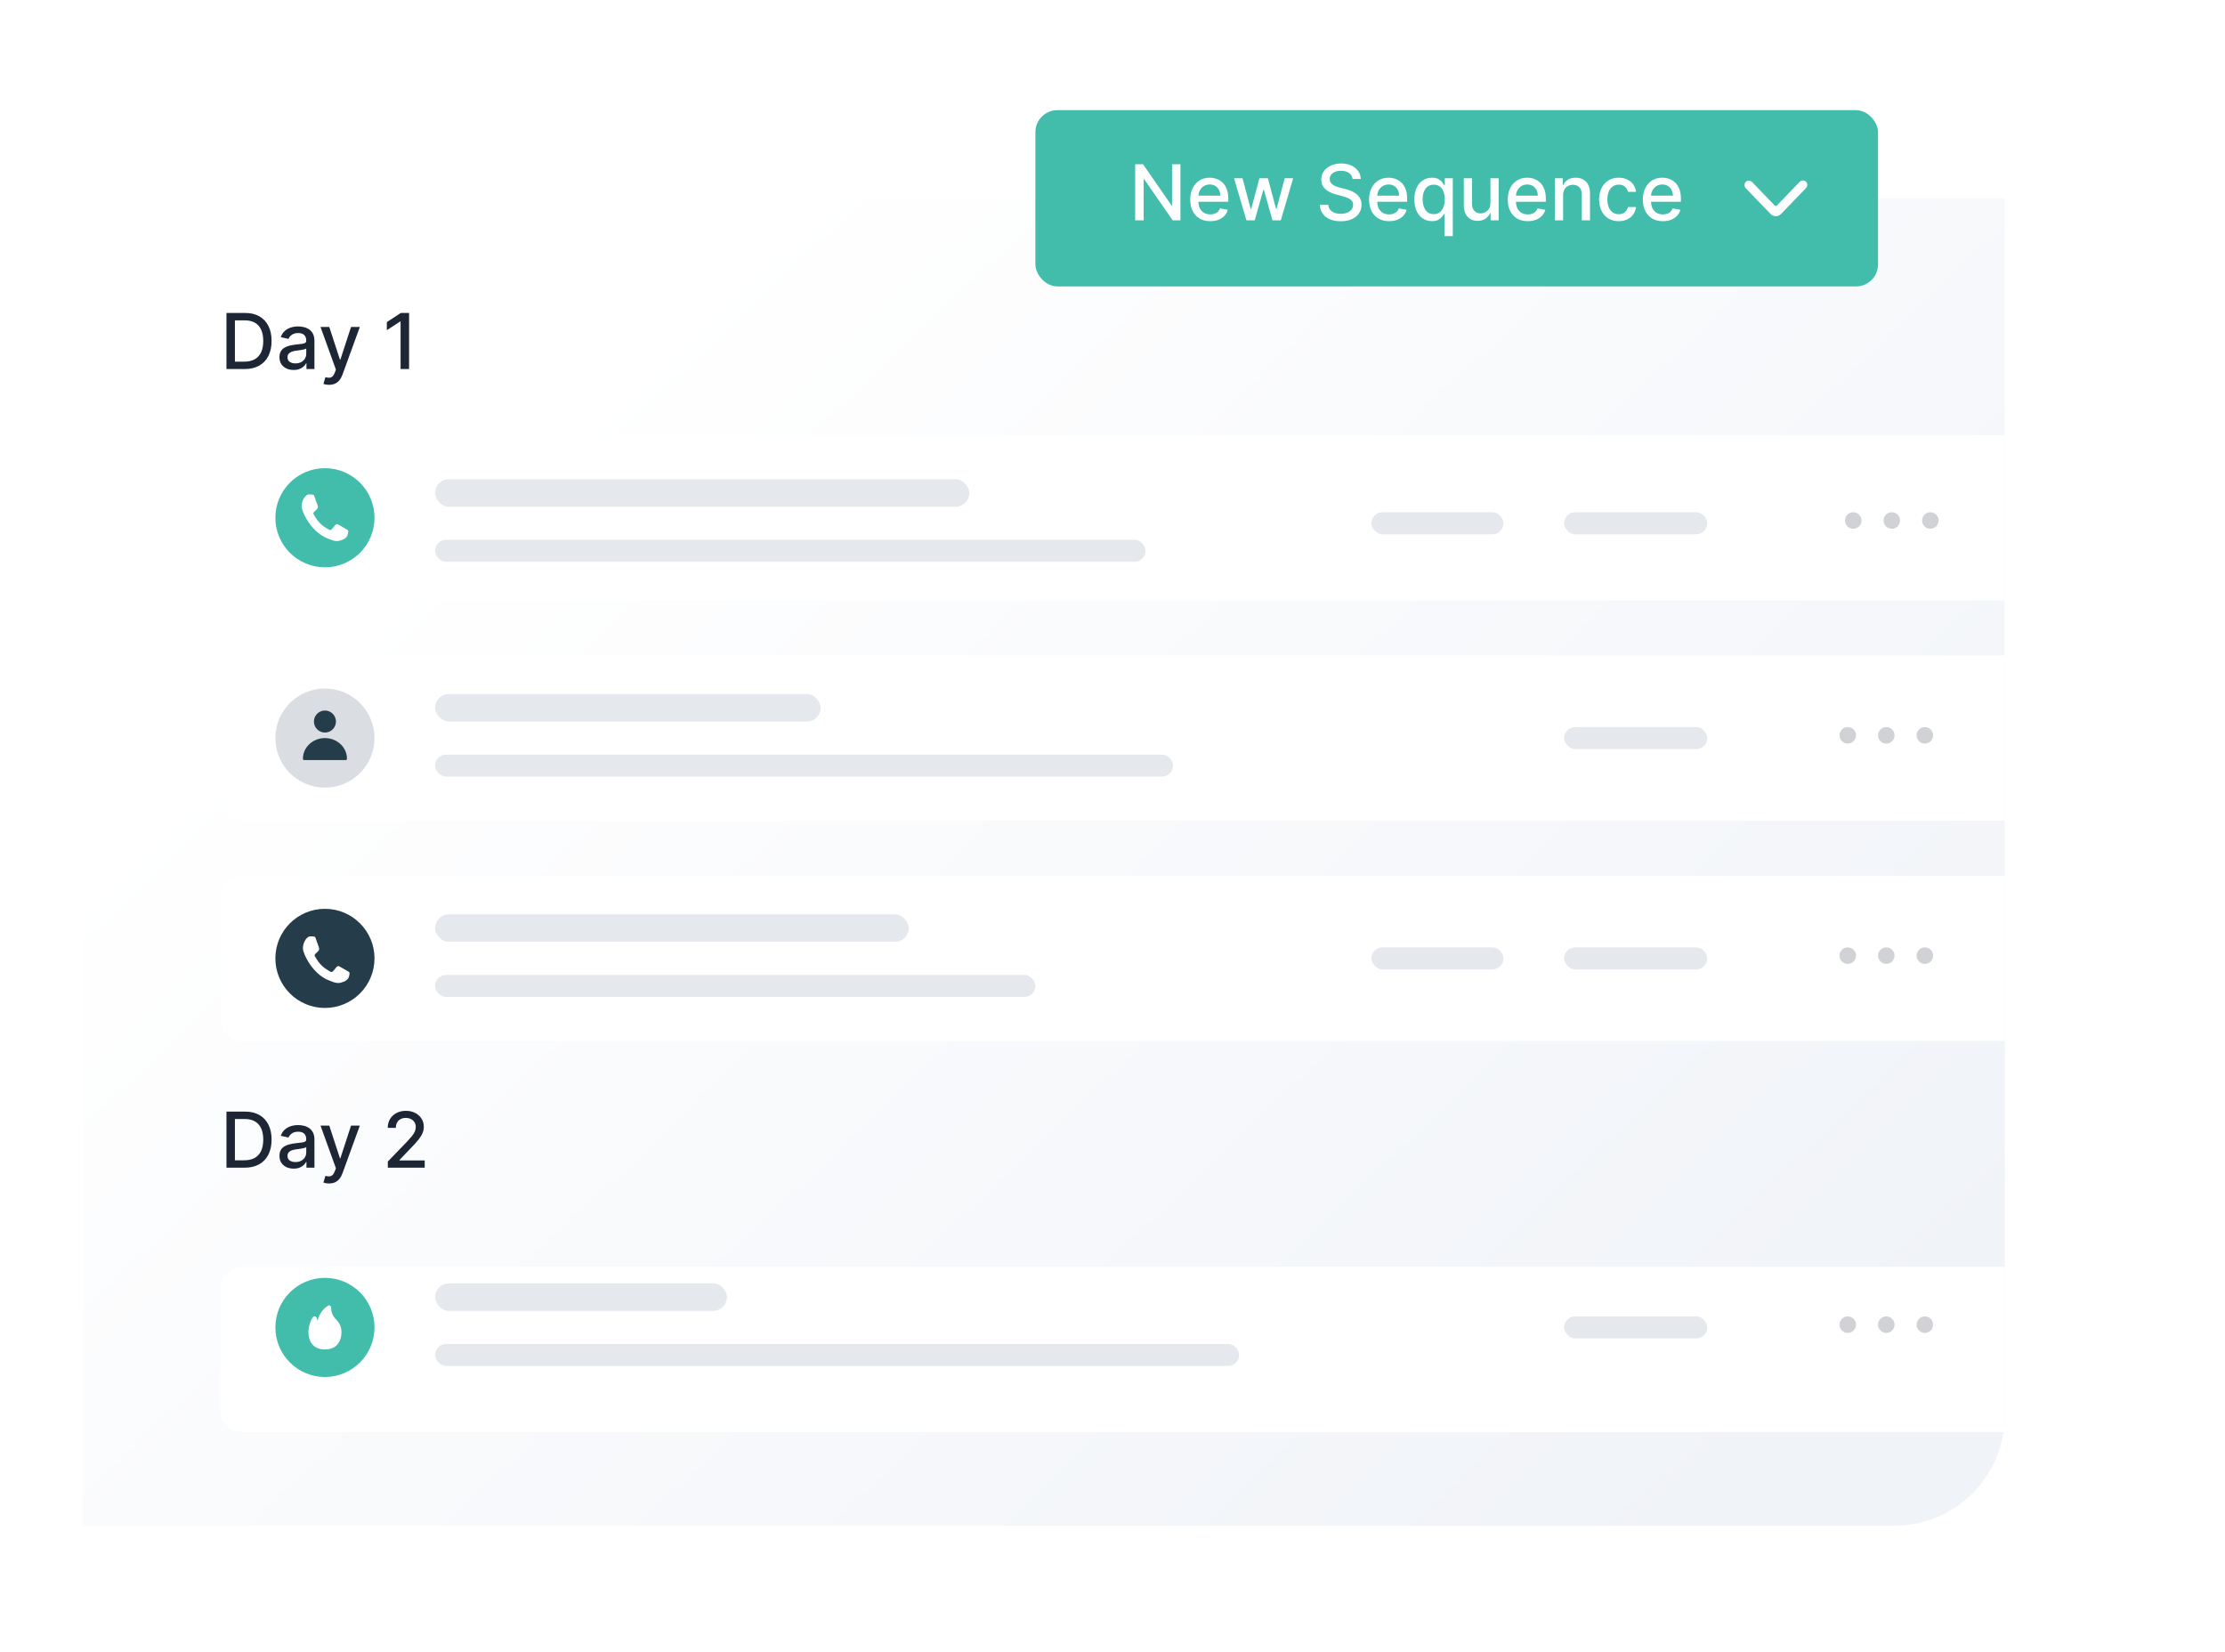 <?xml version="1.0" encoding="UTF-8"?>
<svg xmlns="http://www.w3.org/2000/svg" width="404" height="300" viewBox="0 0 404 300" fill="none">
  <g filter="url(#filter0_b_8902_243)">
    <path d="M15 42C15 38.686 17.686 36 21 36H364V257C364 268.046 355.046 277 344 277H15V42Z" fill="white"></path>
    <path d="M15 42C15 38.686 17.686 36 21 36H364V257C364 268.046 355.046 277 344 277H15V42Z" fill="url(#paint0_linear_8902_243)"></path>
  </g>
  <g filter="url(#filter1_d_8902_243)">
    <path d="M40 83C40 80.791 41.791 79 44 79H364V109H44C41.791 109 40 107.209 40 105V83Z" fill="white"></path>
  </g>
  <circle cx="336.5" cy="94.5" r="1.5" transform="rotate(-180 336.5 94.5)" fill="#D0D2D5"></circle>
  <circle cx="343.5" cy="94.5" r="1.5" transform="rotate(-180 343.5 94.5)" fill="#D0D2D5"></circle>
  <circle cx="350.5" cy="94.5" r="1.5" transform="rotate(-180 350.5 94.5)" fill="#D0D2D5"></circle>
  <g filter="url(#filter2_d_8902_243)">
    <path d="M40 123C40 120.791 41.791 119 44 119H364V149H44C41.791 149 40 147.209 40 145V123Z" fill="white"></path>
  </g>
  <rect x="79" y="126" width="70" height="5" rx="2.5" fill="#E5E9EE"></rect>
  <rect x="79" y="137" width="134" height="4" rx="2" fill="#E5E9EE"></rect>
  <g filter="url(#filter3_d_8902_243)">
    <path d="M40 163C40 160.791 41.791 159 44 159H364V189H44C41.791 189 40 187.209 40 185V163Z" fill="white"></path>
  </g>
  <rect x="79" y="166" width="86" height="5" rx="2.5" fill="#E5E9EE"></rect>
  <rect x="79" y="177" width="109" height="4" rx="2" fill="#E5E9EE"></rect>
  <g filter="url(#filter4_d_8902_243)">
    <circle cx="59" cy="174" r="9" fill="#253D4B"></circle>
  </g>
  <g filter="url(#filter5_d_8902_243)">
    <path d="M40 230C40 227.791 41.791 226 44 226H364V256H44C41.791 256 40 254.209 40 252V230Z" fill="white"></path>
  </g>
  <rect x="284" y="239" width="26" height="4" rx="2" fill="#E5E9EE"></rect>
  <rect x="79" y="233" width="53" height="5" rx="2.5" fill="#E5E9EE"></rect>
  <rect x="79" y="244" width="146" height="4" rx="2" fill="#E5E9EE"></rect>
  <g filter="url(#filter6_d_8902_243)">
    <circle cx="59" cy="241" r="9" fill="#42BDAC"></circle>
  </g>
  <path d="M61.025 239.551C60.739 239.281 60.511 238.95 60.356 238.579C60.201 238.207 60.122 237.805 60.125 237.398C60.125 237.326 60.106 237.255 60.071 237.194C60.036 237.132 59.987 237.081 59.927 237.047C59.867 237.013 59.8 236.997 59.733 237C59.666 237.004 59.6 237.026 59.544 237.066C59.08 237.36 58.675 237.75 58.354 238.212C58.032 238.674 57.799 239.2 57.669 239.759C57.593 239.617 57.536 239.465 57.5 239.307C57.486 239.233 57.453 239.165 57.405 239.111C57.356 239.056 57.294 239.017 57.226 238.998C57.161 238.977 57.092 238.975 57.026 238.993C56.96 239.011 56.899 239.047 56.851 239.098C56.375 239.631 56 240.999 56 241.799C56 243.832 57.095 245 59 245C60.905 245 62 243.8 62 241.799C62 240.687 61.483 240.083 61.025 239.551Z" fill="white"></path>
  <path d="M44.415 67H41.119V56.818H44.519C45.517 56.818 46.374 57.022 47.09 57.43C47.805 57.834 48.354 58.416 48.735 59.175C49.12 59.93 49.312 60.837 49.312 61.894C49.312 62.955 49.118 63.866 48.73 64.629C48.346 65.391 47.789 65.978 47.06 66.388C46.331 66.796 45.449 67 44.415 67ZM42.655 65.658H44.33C45.106 65.658 45.751 65.512 46.264 65.22C46.778 64.925 47.162 64.499 47.418 63.943C47.673 63.382 47.8 62.7 47.8 61.894C47.8 61.095 47.673 60.418 47.418 59.861C47.166 59.304 46.789 58.881 46.289 58.593C45.789 58.305 45.167 58.16 44.425 58.16H42.655V65.658ZM53.325 67.169C52.841 67.169 52.404 67.079 52.013 66.901C51.621 66.718 51.312 66.455 51.083 66.11C50.858 65.765 50.745 65.343 50.745 64.842C50.745 64.412 50.828 64.057 50.993 63.778C51.159 63.5 51.383 63.28 51.665 63.117C51.946 62.955 52.261 62.832 52.609 62.749C52.957 62.666 53.312 62.603 53.673 62.56C54.13 62.507 54.502 62.464 54.787 62.431C55.072 62.395 55.279 62.337 55.408 62.257C55.538 62.178 55.602 62.048 55.602 61.869V61.834C55.602 61.4 55.48 61.064 55.234 60.825C54.992 60.587 54.631 60.467 54.15 60.467C53.65 60.467 53.255 60.578 52.967 60.8C52.682 61.019 52.485 61.263 52.376 61.531L50.978 61.213C51.144 60.749 51.386 60.374 51.704 60.09C52.026 59.801 52.395 59.592 52.813 59.463C53.231 59.331 53.67 59.264 54.13 59.264C54.435 59.264 54.759 59.301 55.1 59.374C55.445 59.443 55.766 59.572 56.065 59.761C56.366 59.95 56.613 60.22 56.805 60.572C56.998 60.92 57.094 61.372 57.094 61.929V67H55.642V65.956H55.582C55.486 66.148 55.342 66.337 55.15 66.523C54.957 66.708 54.711 66.862 54.409 66.985C54.107 67.108 53.746 67.169 53.325 67.169ZM53.648 65.976C54.059 65.976 54.411 65.895 54.702 65.732C54.997 65.57 55.221 65.358 55.373 65.096C55.529 64.831 55.607 64.547 55.607 64.246V63.261C55.554 63.314 55.451 63.364 55.299 63.41C55.15 63.454 54.979 63.492 54.787 63.525C54.594 63.555 54.407 63.583 54.225 63.609C54.043 63.633 53.89 63.653 53.768 63.669C53.479 63.706 53.216 63.767 52.977 63.853C52.742 63.939 52.553 64.063 52.41 64.226C52.271 64.385 52.202 64.597 52.202 64.862C52.202 65.23 52.337 65.508 52.609 65.697C52.881 65.883 53.227 65.976 53.648 65.976ZM59.74 69.864C59.518 69.864 59.316 69.845 59.133 69.809C58.951 69.776 58.815 69.739 58.725 69.7L59.084 68.481C59.355 68.555 59.597 68.586 59.809 68.576C60.021 68.566 60.209 68.487 60.371 68.337C60.537 68.188 60.683 67.945 60.809 67.606L60.992 67.099L58.199 59.364H59.789L61.723 65.29H61.803L63.737 59.364H65.333L62.186 68.019C62.04 68.417 61.854 68.753 61.629 69.028C61.404 69.307 61.135 69.516 60.824 69.655C60.512 69.794 60.151 69.864 59.74 69.864ZM74.278 56.818V67H72.737V58.359H72.677L70.241 59.95V58.479L72.781 56.818H74.278Z" fill="#1C2635"></path>
  <path d="M44.415 212H41.119V201.818H44.519C45.517 201.818 46.374 202.022 47.09 202.43C47.805 202.834 48.354 203.416 48.735 204.175C49.12 204.93 49.312 205.837 49.312 206.894C49.312 207.955 49.118 208.866 48.73 209.629C48.346 210.391 47.789 210.978 47.06 211.388C46.331 211.796 45.449 212 44.415 212ZM42.655 210.658H44.33C45.106 210.658 45.751 210.512 46.264 210.22C46.778 209.925 47.162 209.499 47.418 208.942C47.673 208.382 47.8 207.7 47.8 206.894C47.8 206.095 47.673 205.418 47.418 204.861C47.166 204.304 46.789 203.881 46.289 203.593C45.789 203.305 45.167 203.161 44.425 203.161H42.655V210.658ZM53.325 212.169C52.841 212.169 52.404 212.08 52.013 211.901C51.621 211.718 51.312 211.455 51.083 211.11C50.858 210.765 50.745 210.343 50.745 209.842C50.745 209.411 50.828 209.057 50.993 208.778C51.159 208.5 51.383 208.28 51.665 208.117C51.946 207.955 52.261 207.832 52.609 207.749C52.957 207.666 53.312 207.603 53.673 207.56C54.13 207.507 54.502 207.464 54.787 207.431C55.072 207.395 55.279 207.337 55.408 207.257C55.538 207.178 55.602 207.048 55.602 206.869V206.835C55.602 206.4 55.48 206.064 55.234 205.825C54.992 205.587 54.631 205.467 54.15 205.467C53.65 205.467 53.255 205.578 52.967 205.8C52.682 206.019 52.485 206.263 52.376 206.531L50.978 206.213C51.144 205.749 51.386 205.375 51.704 205.089C52.026 204.801 52.395 204.592 52.813 204.463C53.231 204.33 53.67 204.264 54.13 204.264C54.435 204.264 54.759 204.301 55.1 204.374C55.445 204.443 55.766 204.572 56.065 204.761C56.366 204.95 56.613 205.22 56.805 205.572C56.998 205.92 57.094 206.372 57.094 206.929V212H55.642V210.956H55.582C55.486 211.148 55.342 211.337 55.15 211.523C54.957 211.708 54.711 211.862 54.409 211.985C54.107 212.108 53.746 212.169 53.325 212.169ZM53.648 210.976C54.059 210.976 54.411 210.895 54.702 210.732C54.997 210.57 55.221 210.358 55.373 210.096C55.529 209.831 55.607 209.547 55.607 209.246V208.261C55.554 208.314 55.451 208.364 55.299 208.411C55.15 208.454 54.979 208.492 54.787 208.525C54.594 208.555 54.407 208.583 54.225 208.609C54.043 208.633 53.89 208.652 53.768 208.669C53.479 208.705 53.216 208.767 52.977 208.853C52.742 208.939 52.553 209.063 52.41 209.226C52.271 209.385 52.202 209.597 52.202 209.862C52.202 210.23 52.337 210.509 52.609 210.697C52.881 210.883 53.227 210.976 53.648 210.976ZM59.74 214.864C59.518 214.864 59.316 214.845 59.133 214.809C58.951 214.776 58.815 214.739 58.725 214.7L59.084 213.482C59.355 213.554 59.597 213.586 59.809 213.576C60.021 213.566 60.209 213.487 60.371 213.337C60.537 213.188 60.683 212.945 60.809 212.607L60.992 212.099L58.199 204.364H59.789L61.723 210.29H61.803L63.737 204.364H65.333L62.186 213.019C62.04 213.417 61.854 213.753 61.629 214.028C61.404 214.307 61.135 214.516 60.824 214.655C60.512 214.794 60.151 214.864 59.74 214.864ZM70.415 212V210.886L73.86 207.317C74.228 206.929 74.531 206.589 74.77 206.298C75.012 206.003 75.193 205.723 75.312 205.457C75.431 205.192 75.491 204.911 75.491 204.612C75.491 204.274 75.411 203.982 75.252 203.737C75.093 203.489 74.876 203.298 74.601 203.165C74.326 203.03 74.016 202.962 73.671 202.962C73.307 202.962 72.989 203.036 72.717 203.185C72.445 203.335 72.236 203.545 72.09 203.817C71.945 204.089 71.872 204.407 71.872 204.771H70.405C70.405 204.152 70.547 203.61 70.833 203.146C71.118 202.682 71.509 202.322 72.006 202.067C72.503 201.808 73.068 201.679 73.701 201.679C74.341 201.679 74.904 201.807 75.391 202.062C75.882 202.314 76.265 202.658 76.54 203.096C76.815 203.53 76.953 204.021 76.953 204.567C76.953 204.945 76.881 205.315 76.739 205.676C76.6 206.037 76.356 206.44 76.008 206.884C75.66 207.325 75.176 207.86 74.556 208.49L72.533 210.608V210.683H77.117V212H70.415Z" fill="#1C2635"></path>
  <g filter="url(#filter7_d_8902_243)">
    <circle cx="59" cy="94" r="9" fill="#42BDAC"></circle>
  </g>
  <path d="M54.765 91.879C54.765 92.234 54.895 92.624 55.06 93.037C55.225 93.451 55.438 93.841 55.604 94.136C56.053 94.916 56.632 95.683 57.293 96.321C57.955 96.959 58.735 97.491 59.608 97.81C60.117 98.011 60.625 98.235 61.192 98.235C61.475 98.235 61.877 98.129 62.243 97.975C62.597 97.822 62.916 97.585 63.035 97.302C63.082 97.196 63.141 97.054 63.176 96.888C63.212 96.735 63.235 96.581 63.235 96.475C63.235 96.416 63.235 96.356 63.224 96.345C63.188 96.274 63.105 96.215 63.011 96.156C62.798 96.049 62.763 96.014 62.444 95.825C62.113 95.636 61.77 95.423 61.475 95.27C61.333 95.187 61.239 95.151 61.203 95.151C61.014 95.151 60.778 95.411 60.577 95.695C60.364 95.978 60.128 96.239 59.963 96.239C59.88 96.239 59.797 96.203 59.703 96.144C59.608 96.085 59.514 96.038 59.455 96.002C58.415 95.411 57.718 94.715 57.128 93.687C57.057 93.568 56.891 93.32 56.891 93.19C56.891 93.037 57.104 92.86 57.317 92.671C57.517 92.493 57.73 92.281 57.73 92.021C57.73 91.985 57.706 91.879 57.659 91.725C57.553 91.418 57.411 91.064 57.293 90.722C57.234 90.556 57.187 90.438 57.175 90.379C57.151 90.343 57.139 90.296 57.127 90.237C57.115 90.178 57.092 90.131 57.08 90.084C57.044 89.978 56.986 89.895 56.926 89.847C56.868 89.824 56.726 89.788 56.584 89.776C56.442 89.776 56.277 89.765 56.206 89.765C56.17 89.765 56.123 89.765 56.076 89.776H55.922C55.544 89.942 55.273 90.273 55.072 90.662C54.883 91.052 54.765 91.49 54.765 91.879H54.765Z" fill="white"></path>
  <path d="M55 172.115C55 172.469 55.13 172.859 55.296 173.273C55.461 173.686 55.674 174.076 55.839 174.371C56.288 175.151 56.867 175.919 57.529 176.557C58.19 177.194 58.97 177.726 59.844 178.045C60.352 178.246 60.86 178.471 61.427 178.471C61.711 178.471 62.112 178.364 62.478 178.211C62.833 178.057 63.151 177.821 63.27 177.537C63.317 177.431 63.376 177.289 63.412 177.124C63.447 176.97 63.471 176.816 63.471 176.71C63.471 176.651 63.471 176.592 63.459 176.58C63.423 176.509 63.341 176.45 63.246 176.391C63.033 176.285 62.998 176.249 62.679 176.06C62.348 175.871 62.006 175.658 61.71 175.505C61.568 175.422 61.474 175.387 61.438 175.387C61.249 175.387 61.013 175.647 60.812 175.93C60.6 176.214 60.363 176.474 60.198 176.474C60.115 176.474 60.032 176.438 59.938 176.379C59.843 176.32 59.749 176.273 59.69 176.238C58.651 175.647 57.953 174.95 57.363 173.922C57.292 173.804 57.127 173.556 57.127 173.426C57.127 173.272 57.34 173.095 57.552 172.906C57.753 172.729 57.965 172.516 57.965 172.256C57.965 172.221 57.942 172.114 57.895 171.961C57.788 171.654 57.647 171.299 57.528 170.957C57.469 170.791 57.422 170.673 57.41 170.614C57.386 170.579 57.374 170.532 57.363 170.473C57.351 170.414 57.327 170.366 57.315 170.319C57.28 170.213 57.221 170.13 57.162 170.083C57.103 170.059 56.961 170.024 56.819 170.012C56.678 170.012 56.512 170 56.441 170C56.406 170 56.359 170 56.311 170.012H56.158C55.78 170.177 55.508 170.508 55.307 170.898C55.118 171.288 55 171.725 55 172.115H55Z" fill="white"></path>
  <g filter="url(#filter8_d_8902_243)">
    <circle cx="59" cy="134" r="9" fill="#DADDE1"></circle>
  </g>
  <circle cx="335.5" cy="133.5" r="1.5" transform="rotate(-180 335.5 133.5)" fill="#D0D2D5"></circle>
  <circle cx="342.5" cy="133.5" r="1.5" transform="rotate(-180 342.5 133.5)" fill="#D0D2D5"></circle>
  <circle cx="349.5" cy="133.5" r="1.5" transform="rotate(-180 349.5 133.5)" fill="#D0D2D5"></circle>
  <circle cx="335.5" cy="173.5" r="1.5" transform="rotate(-180 335.5 173.5)" fill="#D0D2D5"></circle>
  <circle cx="342.5" cy="173.5" r="1.5" transform="rotate(-180 342.5 173.5)" fill="#D0D2D5"></circle>
  <circle cx="349.5" cy="173.5" r="1.5" transform="rotate(-180 349.5 173.5)" fill="#D0D2D5"></circle>
  <circle cx="335.5" cy="240.5" r="1.5" transform="rotate(-180 335.5 240.5)" fill="#D0D2D5"></circle>
  <circle cx="342.5" cy="240.5" r="1.5" transform="rotate(-180 342.5 240.5)" fill="#D0D2D5"></circle>
  <circle cx="349.5" cy="240.5" r="1.5" transform="rotate(-180 349.5 240.5)" fill="#D0D2D5"></circle>
  <rect x="284" y="132" width="26" height="4" rx="2" fill="#E5E9EE"></rect>
  <rect x="284" y="172" width="26" height="4" rx="2" fill="#E5E9EE"></rect>
  <rect x="284" y="93" width="26" height="4" rx="2" fill="#E5E9EE"></rect>
  <rect x="249" y="93" width="24" height="4" rx="2" fill="#E5E9EE"></rect>
  <rect x="249" y="172" width="24" height="4" rx="2" fill="#E5E9EE"></rect>
  <rect x="79" y="87" width="97" height="5" rx="2.5" fill="#E5E9EE"></rect>
  <rect x="79" y="98" width="129" height="4" rx="2" fill="#E5E9EE"></rect>
  <g filter="url(#filter9_d_8902_243)">
    <rect x="188" y="20" width="153" height="32" rx="4" fill="#42BDAC"></rect>
  </g>
  <path d="M214.337 29.818V40H212.925L207.749 32.533H207.655V40H206.119V29.818H207.54L212.721 37.295H212.815V29.818H214.337ZM219.749 40.154C218.997 40.154 218.349 39.993 217.806 39.672C217.265 39.347 216.848 38.891 216.553 38.305C216.261 37.715 216.115 37.024 216.115 36.231C216.115 35.449 216.261 34.76 216.553 34.163C216.848 33.567 217.259 33.101 217.786 32.766C218.316 32.432 218.936 32.264 219.645 32.264C220.076 32.264 220.494 32.336 220.898 32.478C221.302 32.62 221.665 32.844 221.987 33.149C222.308 33.454 222.562 33.85 222.747 34.337C222.933 34.821 223.026 35.41 223.026 36.102V36.629H216.955V35.516H221.569C221.569 35.124 221.49 34.778 221.33 34.477C221.171 34.172 220.948 33.931 220.659 33.756C220.374 33.58 220.039 33.492 219.655 33.492C219.237 33.492 218.873 33.595 218.561 33.8C218.253 34.003 218.014 34.268 217.845 34.596C217.68 34.921 217.597 35.274 217.597 35.655V36.525C217.597 37.035 217.686 37.469 217.865 37.827C218.048 38.185 218.301 38.459 218.626 38.648C218.951 38.833 219.33 38.926 219.764 38.926C220.046 38.926 220.303 38.886 220.535 38.807C220.767 38.724 220.968 38.601 221.137 38.439C221.306 38.276 221.435 38.076 221.524 37.837L222.931 38.091C222.819 38.505 222.616 38.868 222.325 39.18C222.036 39.488 221.673 39.728 221.236 39.901C220.802 40.07 220.306 40.154 219.749 40.154ZM226.317 40L224.07 32.364H225.606L227.102 37.972H227.177L228.678 32.364H230.215L231.706 37.947H231.781L233.267 32.364H234.803L232.561 40H231.045L229.494 34.486H229.379L227.828 40H226.317ZM245.592 32.493C245.539 32.022 245.32 31.658 244.936 31.399C244.551 31.137 244.067 31.006 243.484 31.006C243.066 31.006 242.705 31.073 242.4 31.205C242.095 31.334 241.858 31.514 241.689 31.742C241.523 31.968 241.441 32.224 241.441 32.513C241.441 32.755 241.497 32.964 241.61 33.139C241.726 33.315 241.876 33.462 242.062 33.582C242.251 33.698 242.453 33.795 242.669 33.875C242.884 33.951 243.091 34.014 243.29 34.064L244.284 34.322C244.609 34.402 244.942 34.51 245.284 34.646C245.625 34.782 245.941 34.961 246.233 35.182C246.525 35.405 246.76 35.68 246.939 36.008C247.121 36.336 247.213 36.729 247.213 37.186C247.213 37.763 247.063 38.275 246.765 38.722C246.47 39.17 246.041 39.523 245.477 39.781C244.917 40.04 244.24 40.169 243.444 40.169C242.682 40.169 242.022 40.048 241.465 39.806C240.909 39.564 240.473 39.221 240.158 38.777C239.843 38.33 239.669 37.799 239.636 37.186H241.177C241.207 37.554 241.326 37.861 241.535 38.106C241.747 38.348 242.017 38.528 242.345 38.648C242.677 38.764 243.04 38.822 243.434 38.822C243.868 38.822 244.254 38.754 244.593 38.618C244.934 38.479 245.202 38.286 245.398 38.041C245.593 37.793 245.691 37.503 245.691 37.171C245.691 36.87 245.605 36.623 245.433 36.43C245.264 36.238 245.033 36.079 244.742 35.953C244.453 35.827 244.127 35.716 243.762 35.62L242.559 35.292C241.744 35.07 241.097 34.743 240.62 34.312C240.146 33.882 239.909 33.312 239.909 32.602C239.909 32.016 240.068 31.504 240.387 31.066C240.705 30.629 241.136 30.289 241.679 30.047C242.223 29.802 242.836 29.679 243.519 29.679C244.208 29.679 244.816 29.8 245.343 30.042C245.874 30.284 246.291 30.617 246.596 31.041C246.901 31.462 247.06 31.946 247.073 32.493H245.592ZM252.22 40.154C251.468 40.154 250.82 39.993 250.276 39.672C249.736 39.347 249.318 38.891 249.023 38.305C248.732 37.715 248.586 37.024 248.586 36.231C248.586 35.449 248.732 34.76 249.023 34.163C249.318 33.567 249.729 33.101 250.256 32.766C250.787 32.432 251.406 32.264 252.116 32.264C252.547 32.264 252.964 32.336 253.369 32.478C253.773 32.62 254.136 32.844 254.457 33.149C254.779 33.454 255.032 33.85 255.218 34.337C255.404 34.821 255.496 35.41 255.496 36.102V36.629H249.426V35.516H254.04C254.04 35.124 253.96 34.778 253.801 34.477C253.642 34.172 253.418 33.931 253.13 33.756C252.845 33.58 252.51 33.492 252.126 33.492C251.708 33.492 251.344 33.595 251.032 33.8C250.724 34.003 250.485 34.268 250.316 34.596C250.15 34.921 250.067 35.274 250.067 35.655V36.525C250.067 37.035 250.157 37.469 250.336 37.827C250.518 38.185 250.772 38.459 251.097 38.648C251.421 38.833 251.801 38.926 252.235 38.926C252.517 38.926 252.774 38.886 253.006 38.807C253.238 38.724 253.438 38.601 253.607 38.439C253.776 38.276 253.906 38.076 253.995 37.837L255.402 38.091C255.289 38.505 255.087 38.868 254.795 39.18C254.507 39.488 254.144 39.728 253.707 39.901C253.272 40.07 252.777 40.154 252.22 40.154ZM262.301 42.864V38.812H262.212C262.122 38.974 261.993 39.16 261.824 39.369C261.658 39.577 261.43 39.76 261.138 39.916C260.846 40.071 260.468 40.149 260.004 40.149C259.388 40.149 258.838 39.992 258.354 39.677C257.873 39.359 257.495 38.906 257.22 38.32C256.949 37.73 256.813 37.022 256.813 36.197C256.813 35.371 256.95 34.666 257.225 34.079C257.504 33.492 257.885 33.043 258.369 32.731C258.853 32.42 259.401 32.264 260.014 32.264C260.488 32.264 260.869 32.344 261.158 32.503C261.45 32.659 261.675 32.841 261.834 33.05C261.996 33.258 262.122 33.443 262.212 33.602H262.336V32.364H263.788V42.864H262.301ZM260.333 38.881C260.76 38.881 261.121 38.769 261.416 38.543C261.715 38.315 261.94 37.998 262.093 37.594C262.248 37.189 262.326 36.719 262.326 36.182C262.326 35.651 262.25 35.188 262.097 34.79C261.945 34.392 261.721 34.082 261.426 33.86C261.131 33.638 260.767 33.527 260.333 33.527C259.885 33.527 259.512 33.643 259.214 33.875C258.916 34.107 258.69 34.423 258.538 34.825C258.389 35.226 258.314 35.678 258.314 36.182C258.314 36.692 258.39 37.151 258.543 37.559C258.695 37.967 258.921 38.29 259.219 38.528C259.521 38.764 259.892 38.881 260.333 38.881ZM270.624 36.833V32.364H272.115V40H270.654V38.678H270.574C270.398 39.085 270.117 39.425 269.729 39.697C269.344 39.965 268.865 40.099 268.292 40.099C267.802 40.099 267.367 39.992 266.99 39.776C266.615 39.557 266.32 39.234 266.105 38.807C265.892 38.379 265.786 37.851 265.786 37.221V32.364H267.273V37.042C267.273 37.562 267.417 37.977 267.705 38.285C267.994 38.593 268.368 38.747 268.829 38.747C269.107 38.747 269.384 38.678 269.659 38.538C269.938 38.399 270.168 38.189 270.35 37.907C270.536 37.625 270.627 37.267 270.624 36.833ZM277.404 40.154C276.651 40.154 276.003 39.993 275.46 39.672C274.92 39.347 274.502 38.891 274.207 38.305C273.915 37.715 273.77 37.024 273.77 36.231C273.77 35.449 273.915 34.76 274.207 34.163C274.502 33.567 274.913 33.101 275.44 32.766C275.97 32.432 276.59 32.264 277.299 32.264C277.73 32.264 278.148 32.336 278.552 32.478C278.957 32.62 279.319 32.844 279.641 33.149C279.962 33.454 280.216 33.85 280.402 34.337C280.587 34.821 280.68 35.41 280.68 36.102V36.629H274.61V35.516H279.223C279.223 35.124 279.144 34.778 278.985 34.477C278.826 34.172 278.602 33.931 278.314 33.756C278.029 33.58 277.694 33.492 277.309 33.492C276.892 33.492 276.527 33.595 276.216 33.8C275.907 34.003 275.669 34.268 275.5 34.596C275.334 34.921 275.251 35.274 275.251 35.655V36.525C275.251 37.035 275.341 37.469 275.52 37.827C275.702 38.185 275.955 38.459 276.28 38.648C276.605 38.833 276.984 38.926 277.419 38.926C277.7 38.926 277.957 38.886 278.189 38.807C278.421 38.724 278.622 38.601 278.791 38.439C278.96 38.276 279.089 38.076 279.179 37.837L280.586 38.091C280.473 38.505 280.271 38.868 279.979 39.18C279.691 39.488 279.328 39.728 278.89 39.901C278.456 40.07 277.961 40.154 277.404 40.154ZM283.816 35.466V40H282.329V32.364H283.756V33.606H283.851C284.026 33.202 284.301 32.877 284.676 32.632C285.054 32.387 285.529 32.264 286.103 32.264C286.623 32.264 287.079 32.374 287.47 32.592C287.861 32.808 288.164 33.129 288.38 33.557C288.595 33.984 288.703 34.513 288.703 35.143V40H287.216V35.322C287.216 34.768 287.072 34.336 286.784 34.024C286.496 33.709 286.099 33.552 285.596 33.552C285.251 33.552 284.944 33.626 284.676 33.776C284.411 33.925 284.2 34.144 284.045 34.432C283.892 34.717 283.816 35.062 283.816 35.466ZM293.913 40.154C293.174 40.154 292.538 39.987 292.004 39.652C291.474 39.314 291.066 38.848 290.781 38.255C290.496 37.662 290.354 36.982 290.354 36.217C290.354 35.441 290.499 34.757 290.791 34.163C291.083 33.567 291.494 33.101 292.024 32.766C292.554 32.432 293.179 32.264 293.898 32.264C294.478 32.264 294.995 32.372 295.449 32.587C295.903 32.8 296.27 33.098 296.548 33.482C296.83 33.867 296.997 34.316 297.05 34.83H295.604C295.524 34.472 295.342 34.163 295.057 33.905C294.775 33.646 294.397 33.517 293.923 33.517C293.509 33.517 293.146 33.626 292.834 33.845C292.526 34.061 292.286 34.369 292.113 34.77C291.941 35.168 291.855 35.638 291.855 36.182C291.855 36.739 291.939 37.219 292.108 37.624C292.278 38.028 292.516 38.341 292.824 38.563C293.136 38.785 293.502 38.896 293.923 38.896C294.205 38.896 294.46 38.845 294.689 38.742C294.921 38.636 295.115 38.485 295.27 38.29C295.43 38.094 295.541 37.859 295.604 37.584H297.05C296.997 38.078 296.836 38.519 296.568 38.906C296.3 39.294 295.94 39.599 295.489 39.821C295.042 40.043 294.516 40.154 293.913 40.154ZM301.931 40.154C301.179 40.154 300.531 39.993 299.987 39.672C299.447 39.347 299.029 38.891 298.734 38.305C298.443 37.715 298.297 37.024 298.297 36.231C298.297 35.449 298.443 34.76 298.734 34.163C299.029 33.567 299.44 33.101 299.967 32.766C300.498 32.432 301.117 32.264 301.827 32.264C302.258 32.264 302.675 32.336 303.08 32.478C303.484 32.62 303.847 32.844 304.168 33.149C304.49 33.454 304.743 33.85 304.929 34.337C305.115 34.821 305.207 35.41 305.207 36.102V36.629H299.137V35.516H303.751C303.751 35.124 303.671 34.778 303.512 34.477C303.353 34.172 303.129 33.931 302.841 33.756C302.556 33.58 302.221 33.492 301.837 33.492C301.419 33.492 301.054 33.595 300.743 33.8C300.435 34.003 300.196 34.268 300.027 34.596C299.861 34.921 299.778 35.274 299.778 35.655V36.525C299.778 37.035 299.868 37.469 300.047 37.827C300.229 38.185 300.483 38.459 300.808 38.648C301.132 38.833 301.512 38.926 301.946 38.926C302.228 38.926 302.485 38.886 302.717 38.807C302.949 38.724 303.149 38.601 303.318 38.439C303.487 38.276 303.616 38.076 303.706 37.837L305.113 38.091C305 38.505 304.798 38.868 304.506 39.18C304.218 39.488 303.855 39.728 303.418 39.901C302.983 40.07 302.488 40.154 301.931 40.154Z" fill="white"></path>
  <path fill-rule="evenodd" clip-rule="evenodd" d="M317.16 33.2C316.947 33.42 316.947 33.778 317.16 33.998L321.667 38.669C322.092 39.11 322.783 39.11 323.209 38.669L327.75 33.964C327.96 33.746 327.963 33.393 327.755 33.171C327.543 32.945 327.194 32.943 326.978 33.165L322.823 37.471C322.61 37.692 322.265 37.692 322.052 37.471L317.93 33.2C317.718 32.979 317.372 32.979 317.16 33.2Z" fill="white" stroke="white" stroke-width="0.5"></path>
  <path d="M59 133C60.105 133 61 132.105 61 131C61 129.895 60.105 129 59 129C57.895 129 57 129.895 57 131C57 132.105 57.895 133 59 133Z" fill="#253D4B"></path>
  <path d="M59 134C56.795 134 55 135.68 55 137.75C55 137.89 55.097 138 55.22 138H62.78C62.903 138 63 137.89 63 137.75C63 135.68 61.205 134 59 134Z" fill="#253D4B"></path>
  <defs>
    <filter id="filter0_b_8902_243" x="-15.384" y="5.616" width="409.768" height="301.768" filterUnits="userSpaceOnUse" color-interpolation-filters="sRGB">
      <feFlood flood-opacity="0" result="BackgroundImageFix"></feFlood>
      <feGaussianBlur in="BackgroundImageFix" stdDeviation="15.192"></feGaussianBlur>
      <feComposite in2="SourceAlpha" operator="in" result="effect1_backgroundBlur_8902_243"></feComposite>
      <feBlend mode="normal" in="SourceGraphic" in2="effect1_backgroundBlur_8902_243" result="shape"></feBlend>
    </filter>
    <filter id="filter1_d_8902_243" x="10" y="49" width="384" height="90" filterUnits="userSpaceOnUse" color-interpolation-filters="sRGB">
      <feFlood flood-opacity="0" result="BackgroundImageFix"></feFlood>
      <feColorMatrix in="SourceAlpha" type="matrix" values="0 0 0 0 0 0 0 0 0 0 0 0 0 0 0 0 0 0 127 0" result="hardAlpha"></feColorMatrix>
      <feOffset></feOffset>
      <feGaussianBlur stdDeviation="15"></feGaussianBlur>
      <feComposite in2="hardAlpha" operator="out"></feComposite>
      <feColorMatrix type="matrix" values="0 0 0 0 0.11 0 0 0 0 0.149 0 0 0 0 0.208 0 0 0 0.08 0"></feColorMatrix>
      <feBlend mode="normal" in2="BackgroundImageFix" result="effect1_dropShadow_8902_243"></feBlend>
      <feBlend mode="normal" in="SourceGraphic" in2="effect1_dropShadow_8902_243" result="shape"></feBlend>
    </filter>
    <filter id="filter2_d_8902_243" x="10" y="89" width="384" height="90" filterUnits="userSpaceOnUse" color-interpolation-filters="sRGB">
      <feFlood flood-opacity="0" result="BackgroundImageFix"></feFlood>
      <feColorMatrix in="SourceAlpha" type="matrix" values="0 0 0 0 0 0 0 0 0 0 0 0 0 0 0 0 0 0 127 0" result="hardAlpha"></feColorMatrix>
      <feOffset></feOffset>
      <feGaussianBlur stdDeviation="15"></feGaussianBlur>
      <feComposite in2="hardAlpha" operator="out"></feComposite>
      <feColorMatrix type="matrix" values="0 0 0 0 0.11 0 0 0 0 0.149 0 0 0 0 0.208 0 0 0 0.08 0"></feColorMatrix>
      <feBlend mode="normal" in2="BackgroundImageFix" result="effect1_dropShadow_8902_243"></feBlend>
      <feBlend mode="normal" in="SourceGraphic" in2="effect1_dropShadow_8902_243" result="shape"></feBlend>
    </filter>
    <filter id="filter3_d_8902_243" x="10" y="129" width="384" height="90" filterUnits="userSpaceOnUse" color-interpolation-filters="sRGB">
      <feFlood flood-opacity="0" result="BackgroundImageFix"></feFlood>
      <feColorMatrix in="SourceAlpha" type="matrix" values="0 0 0 0 0 0 0 0 0 0 0 0 0 0 0 0 0 0 127 0" result="hardAlpha"></feColorMatrix>
      <feOffset></feOffset>
      <feGaussianBlur stdDeviation="15"></feGaussianBlur>
      <feComposite in2="hardAlpha" operator="out"></feComposite>
      <feColorMatrix type="matrix" values="0 0 0 0 0.11 0 0 0 0 0.149 0 0 0 0 0.208 0 0 0 0.08 0"></feColorMatrix>
      <feBlend mode="normal" in2="BackgroundImageFix" result="effect1_dropShadow_8902_243"></feBlend>
      <feBlend mode="normal" in="SourceGraphic" in2="effect1_dropShadow_8902_243" result="shape"></feBlend>
    </filter>
    <filter id="filter4_d_8902_243" x="30" y="145" width="58" height="58" filterUnits="userSpaceOnUse" color-interpolation-filters="sRGB">
      <feFlood flood-opacity="0" result="BackgroundImageFix"></feFlood>
      <feColorMatrix in="SourceAlpha" type="matrix" values="0 0 0 0 0 0 0 0 0 0 0 0 0 0 0 0 0 0 127 0" result="hardAlpha"></feColorMatrix>
      <feOffset></feOffset>
      <feGaussianBlur stdDeviation="10"></feGaussianBlur>
      <feComposite in2="hardAlpha" operator="out"></feComposite>
      <feColorMatrix type="matrix" values="0 0 0 0 0.257 0 0 0 0 0.742 0 0 0 0 0.675 0 0 0 0.2 0"></feColorMatrix>
      <feBlend mode="normal" in2="BackgroundImageFix" result="effect1_dropShadow_8902_243"></feBlend>
      <feBlend mode="normal" in="SourceGraphic" in2="effect1_dropShadow_8902_243" result="shape"></feBlend>
    </filter>
    <filter id="filter5_d_8902_243" x="0" y="190" width="404" height="110" filterUnits="userSpaceOnUse" color-interpolation-filters="sRGB">
      <feFlood flood-opacity="0" result="BackgroundImageFix"></feFlood>
      <feColorMatrix in="SourceAlpha" type="matrix" values="0 0 0 0 0 0 0 0 0 0 0 0 0 0 0 0 0 0 127 0" result="hardAlpha"></feColorMatrix>
      <feOffset dy="4"></feOffset>
      <feGaussianBlur stdDeviation="20"></feGaussianBlur>
      <feComposite in2="hardAlpha" operator="out"></feComposite>
      <feColorMatrix type="matrix" values="0 0 0 0 0.11 0 0 0 0 0.149 0 0 0 0 0.208 0 0 0 0.08 0"></feColorMatrix>
      <feBlend mode="normal" in2="BackgroundImageFix" result="effect1_dropShadow_8902_243"></feBlend>
      <feBlend mode="normal" in="SourceGraphic" in2="effect1_dropShadow_8902_243" result="shape"></feBlend>
    </filter>
    <filter id="filter6_d_8902_243" x="30" y="212" width="58" height="58" filterUnits="userSpaceOnUse" color-interpolation-filters="sRGB">
      <feFlood flood-opacity="0" result="BackgroundImageFix"></feFlood>
      <feColorMatrix in="SourceAlpha" type="matrix" values="0 0 0 0 0 0 0 0 0 0 0 0 0 0 0 0 0 0 127 0" result="hardAlpha"></feColorMatrix>
      <feOffset></feOffset>
      <feGaussianBlur stdDeviation="10"></feGaussianBlur>
      <feComposite in2="hardAlpha" operator="out"></feComposite>
      <feColorMatrix type="matrix" values="0 0 0 0 0.257 0 0 0 0 0.742 0 0 0 0 0.675 0 0 0 0.2 0"></feColorMatrix>
      <feBlend mode="normal" in2="BackgroundImageFix" result="effect1_dropShadow_8902_243"></feBlend>
      <feBlend mode="normal" in="SourceGraphic" in2="effect1_dropShadow_8902_243" result="shape"></feBlend>
    </filter>
    <filter id="filter7_d_8902_243" x="30" y="65" width="58" height="58" filterUnits="userSpaceOnUse" color-interpolation-filters="sRGB">
      <feFlood flood-opacity="0" result="BackgroundImageFix"></feFlood>
      <feColorMatrix in="SourceAlpha" type="matrix" values="0 0 0 0 0 0 0 0 0 0 0 0 0 0 0 0 0 0 127 0" result="hardAlpha"></feColorMatrix>
      <feOffset></feOffset>
      <feGaussianBlur stdDeviation="10"></feGaussianBlur>
      <feComposite in2="hardAlpha" operator="out"></feComposite>
      <feColorMatrix type="matrix" values="0 0 0 0 0.257 0 0 0 0 0.742 0 0 0 0 0.675 0 0 0 0.2 0"></feColorMatrix>
      <feBlend mode="normal" in2="BackgroundImageFix" result="effect1_dropShadow_8902_243"></feBlend>
      <feBlend mode="normal" in="SourceGraphic" in2="effect1_dropShadow_8902_243" result="shape"></feBlend>
    </filter>
    <filter id="filter8_d_8902_243" x="30" y="105" width="58" height="58" filterUnits="userSpaceOnUse" color-interpolation-filters="sRGB">
      <feFlood flood-opacity="0" result="BackgroundImageFix"></feFlood>
      <feColorMatrix in="SourceAlpha" type="matrix" values="0 0 0 0 0 0 0 0 0 0 0 0 0 0 0 0 0 0 127 0" result="hardAlpha"></feColorMatrix>
      <feOffset></feOffset>
      <feGaussianBlur stdDeviation="10"></feGaussianBlur>
      <feComposite in2="hardAlpha" operator="out"></feComposite>
      <feColorMatrix type="matrix" values="0 0 0 0 0.257 0 0 0 0 0.742 0 0 0 0 0.675 0 0 0 0.2 0"></feColorMatrix>
      <feBlend mode="normal" in2="BackgroundImageFix" result="effect1_dropShadow_8902_243"></feBlend>
      <feBlend mode="normal" in="SourceGraphic" in2="effect1_dropShadow_8902_243" result="shape"></feBlend>
    </filter>
    <filter id="filter9_d_8902_243" x="168" y="0" width="193" height="72" filterUnits="userSpaceOnUse" color-interpolation-filters="sRGB">
      <feFlood flood-opacity="0" result="BackgroundImageFix"></feFlood>
      <feColorMatrix in="SourceAlpha" type="matrix" values="0 0 0 0 0 0 0 0 0 0 0 0 0 0 0 0 0 0 127 0" result="hardAlpha"></feColorMatrix>
      <feOffset></feOffset>
      <feGaussianBlur stdDeviation="10"></feGaussianBlur>
      <feComposite in2="hardAlpha" operator="out"></feComposite>
      <feColorMatrix type="matrix" values="0 0 0 0 0.257 0 0 0 0 0.742 0 0 0 0 0.675 0 0 0 0.15 0"></feColorMatrix>
      <feBlend mode="normal" in2="BackgroundImageFix" result="effect1_dropShadow_8902_243"></feBlend>
      <feBlend mode="normal" in="SourceGraphic" in2="effect1_dropShadow_8902_243" result="shape"></feBlend>
    </filter>
    <linearGradient id="paint0_linear_8902_243" x1="161.31" y1="15.119" x2="362.427" y2="226.627" gradientUnits="userSpaceOnUse">
      <stop stop-color="white"></stop>
      <stop offset="1" stop-color="#F0F3F8"></stop>
    </linearGradient>
  </defs>
</svg>

